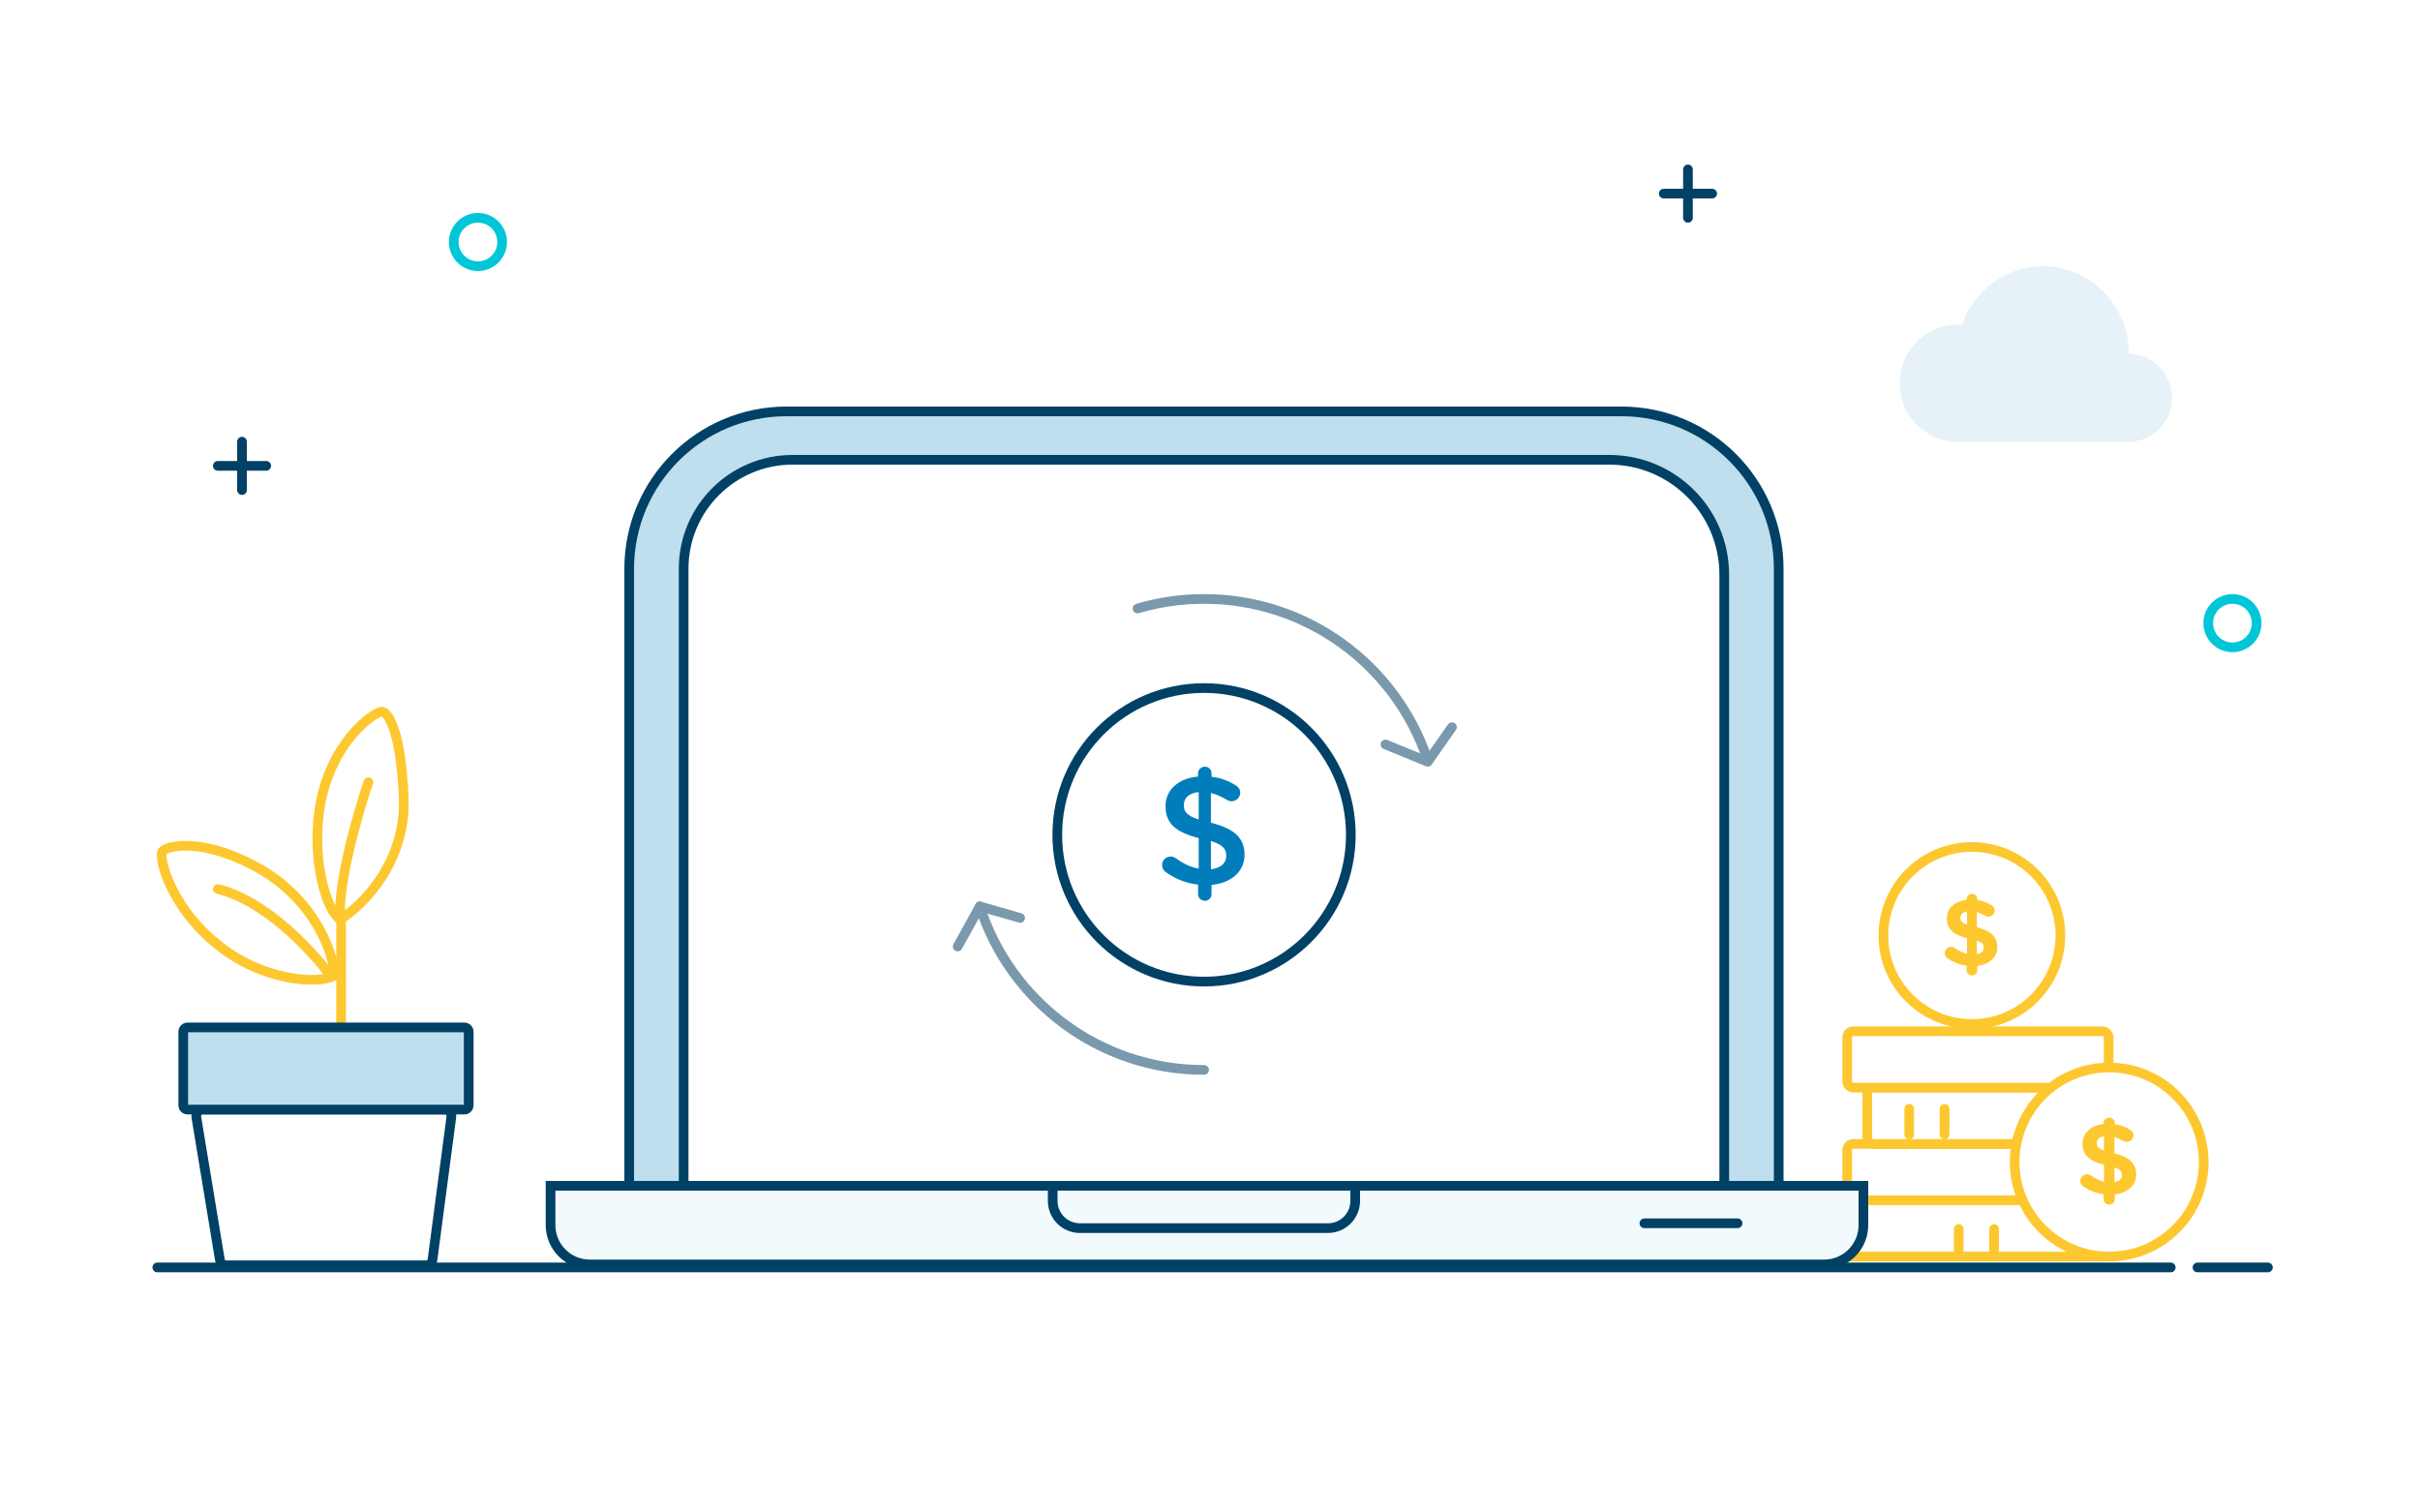 <svg width="400" height="250" viewBox="0 0 400 250" fill="none" xmlns="http://www.w3.org/2000/svg">
<rect width="400" height="250" fill="white"/>
<circle cx="325.932" cy="154.628" r="14.627" fill="white" stroke="#FDC82F" stroke-width="1.6"/>
<path fill-rule="evenodd" clip-rule="evenodd" d="M325.264 148.599C325.264 148.237 325.576 147.95 325.95 147.95C326.324 147.95 326.62 148.237 326.62 148.599V148.932C327.539 149.038 328.318 149.325 329.035 149.763C329.284 149.899 329.502 150.125 329.502 150.488C329.502 150.956 329.113 151.319 328.63 151.319C328.474 151.319 328.318 151.274 328.162 151.183C327.617 150.866 327.087 150.639 326.558 150.518V153.419C328.926 153.993 329.939 154.915 329.939 156.531C329.939 158.193 328.599 159.296 326.62 159.478V160.384C326.62 160.747 326.324 161.034 325.95 161.034C325.576 161.034 325.264 160.747 325.264 160.384V159.447C324.096 159.327 323.021 158.919 322.07 158.269C321.805 158.103 321.65 157.861 321.65 157.544C321.65 157.075 322.024 156.713 322.507 156.713C322.694 156.713 322.881 156.773 323.021 156.879C323.753 157.393 324.47 157.74 325.327 157.891V154.915C323.052 154.341 321.992 153.51 321.992 151.802C321.992 150.186 323.317 149.068 325.264 148.917V148.599ZM328.101 156.637C328.101 155.972 327.758 155.564 326.559 155.202V157.951C327.556 157.846 328.101 157.362 328.101 156.637ZM325.328 153.101C324.128 152.723 323.832 152.33 323.832 151.695C323.832 151.031 324.331 150.517 325.328 150.426V153.101Z" fill="#FDC82F"/>
<path d="M326.62 148.932H326.42V149.11L326.597 149.13L326.62 148.932ZM329.035 149.763L328.931 149.934L328.939 149.938L329.035 149.763ZM328.162 151.183L328.263 151.01L328.263 151.01L328.162 151.183ZM326.558 150.518L326.602 150.323L326.358 150.267V150.518H326.558ZM326.558 153.419H326.358V153.576L326.511 153.613L326.558 153.419ZM326.62 159.478L326.602 159.278L326.42 159.295V159.478H326.62ZM325.264 159.447H325.464V159.267L325.285 159.248L325.264 159.447ZM322.07 158.269L322.183 158.104L322.177 158.1L322.07 158.269ZM323.021 156.879L322.9 157.039L322.906 157.043L323.021 156.879ZM325.327 157.891L325.292 158.088L325.527 158.13V157.891H325.327ZM325.327 154.915H325.527V154.759L325.376 154.721L325.327 154.915ZM325.264 148.917L325.28 149.116L325.464 149.102V148.917H325.264ZM326.559 155.202L326.616 155.01L326.359 154.932V155.202H326.559ZM326.559 157.951H326.359V158.174L326.58 158.15L326.559 157.951ZM325.328 153.101L325.268 153.291L325.528 153.373V153.101H325.328ZM325.328 150.426H325.528V150.207L325.31 150.227L325.328 150.426ZM325.95 147.75C325.478 147.75 325.064 148.115 325.064 148.599H325.464C325.464 148.359 325.675 148.15 325.95 148.15V147.75ZM326.82 148.599C326.82 148.121 326.429 147.75 325.95 147.75V148.15C326.219 148.15 326.42 148.353 326.42 148.599H326.82ZM326.82 148.932V148.599H326.42V148.932H326.82ZM329.139 149.592C328.399 149.14 327.592 148.842 326.643 148.733L326.597 149.13C327.486 149.233 328.238 149.51 328.931 149.933L329.139 149.592ZM329.702 150.488C329.702 150.027 329.418 149.744 329.131 149.587L328.939 149.938C329.15 150.053 329.302 150.224 329.302 150.488H329.702ZM328.63 151.519C329.213 151.519 329.702 151.077 329.702 150.488H329.302C329.302 150.836 329.013 151.119 328.63 151.119V151.519ZM328.062 151.356C328.243 151.461 328.434 151.519 328.63 151.519V151.119C328.515 151.119 328.393 151.086 328.263 151.01L328.062 151.356ZM326.513 150.713C327.018 150.828 327.529 151.046 328.062 151.356L328.263 151.01C327.705 150.686 327.156 150.45 326.602 150.323L326.513 150.713ZM326.758 153.419V150.518H326.358V153.419H326.758ZM330.139 156.531C330.139 155.675 329.867 154.984 329.272 154.437C328.685 153.899 327.801 153.515 326.605 153.225L326.511 153.613C327.682 153.897 328.489 154.261 329.001 154.732C329.504 155.193 329.739 155.771 329.739 156.531H330.139ZM326.638 159.677C327.658 159.583 328.531 159.251 329.153 158.711C329.778 158.167 330.139 157.421 330.139 156.531H329.739C329.739 157.303 329.43 157.94 328.89 158.409C328.347 158.881 327.56 159.191 326.602 159.278L326.638 159.677ZM326.82 160.384V159.478H326.42V160.384H326.82ZM325.95 161.234C326.429 161.234 326.82 160.863 326.82 160.384H326.42C326.42 160.631 326.219 160.834 325.95 160.834V161.234ZM325.064 160.384C325.064 160.869 325.478 161.234 325.95 161.234V160.834C325.675 160.834 325.464 160.625 325.464 160.384H325.064ZM325.064 159.447V160.384H325.464V159.447H325.064ZM321.957 158.434C322.934 159.102 324.041 159.522 325.244 159.646L325.285 159.248C324.151 159.131 323.107 158.735 322.183 158.104L321.957 158.434ZM321.45 157.544C321.45 157.939 321.649 158.241 321.964 158.438L322.177 158.1C321.961 157.965 321.85 157.783 321.85 157.544H321.45ZM322.507 156.513C321.919 156.513 321.45 156.959 321.45 157.544H321.85C321.85 157.192 322.128 156.913 322.507 156.913V156.513ZM323.141 156.719C322.964 156.586 322.734 156.513 322.507 156.513V156.913C322.653 156.913 322.797 156.961 322.9 157.039L323.141 156.719ZM325.361 157.694C324.541 157.55 323.851 157.217 323.136 156.715L322.906 157.043C323.655 157.568 324.399 157.931 325.292 158.088L325.361 157.694ZM325.127 154.915V157.891H325.527V154.915H325.127ZM321.792 151.802C321.792 152.704 322.075 153.396 322.673 153.932C323.259 154.458 324.131 154.819 325.278 155.109L325.376 154.721C324.247 154.436 323.452 154.095 322.94 153.635C322.439 153.185 322.192 152.608 322.192 151.802H321.792ZM325.249 148.717C324.242 148.795 323.38 149.125 322.767 149.659C322.15 150.196 321.792 150.935 321.792 151.802H322.192C322.192 151.054 322.497 150.424 323.029 149.961C323.565 149.494 324.339 149.189 325.28 149.116L325.249 148.717ZM325.064 148.599V148.917H325.464V148.599H325.064ZM326.501 155.393C327.092 155.572 327.439 155.753 327.64 155.949C327.828 156.133 327.901 156.345 327.901 156.637H328.301C328.301 156.264 328.202 155.939 327.919 155.663C327.649 155.398 327.225 155.194 326.616 155.01L326.501 155.393ZM326.759 157.951V155.202H326.359V157.951H326.759ZM327.901 156.637C327.901 156.944 327.788 157.19 327.573 157.375C327.353 157.565 327.011 157.702 326.537 157.753L326.58 158.15C327.103 158.095 327.533 157.938 327.834 157.678C328.141 157.414 328.301 157.055 328.301 156.637H327.901ZM323.632 151.695C323.632 152.049 323.717 152.363 323.989 152.635C324.248 152.896 324.66 153.1 325.268 153.291L325.388 152.91C324.796 152.723 324.461 152.543 324.272 152.353C324.095 152.176 324.032 151.976 324.032 151.695H323.632ZM325.31 150.227C324.782 150.275 324.363 150.437 324.073 150.696C323.779 150.959 323.632 151.309 323.632 151.695H324.032C324.032 151.417 324.135 151.178 324.34 150.995C324.548 150.808 324.877 150.668 325.346 150.625L325.31 150.227ZM325.528 153.101V150.426H325.128V153.101H325.528Z" fill="#FDC82F"/>
<rect width="9.308" height="48.537" rx="1" transform="matrix(-1.19242e-08 -1 -1 1.19256e-08 348.537 207.697)" fill="white" stroke="#FDC82F" stroke-width="1.6"/>
<rect width="9.308" height="43.218" rx="1" transform="matrix(-1.19242e-08 -1 -1 1.19255e-08 348.537 198.389)" fill="white" stroke="#FDC82F" stroke-width="1.6"/>
<rect width="9.308" height="43.218" rx="1" transform="matrix(-1.19242e-08 -1 -1 1.19255e-08 351.866 189.08)" fill="white" stroke="#FDC82F" stroke-width="1.6"/>
<rect width="9.308" height="43.218" rx="1" transform="matrix(-1.19242e-08 -1 -1 1.19255e-08 348.537 179.772)" fill="white" stroke="#FDC82F" stroke-width="1.6"/>
<line x1="0.8" y1="-0.8" x2="5.046" y2="-0.8" transform="matrix(-4.37112e-08 1 1 4.37112e-08 316.373 182.469)" stroke="#FDC82F" stroke-width="1.6" stroke-linecap="round"/>
<line x1="0.8" y1="-0.8" x2="5.046" y2="-0.8" transform="matrix(-4.37112e-08 1 1 4.37112e-08 322.218 182.469)" stroke="#FDC82F" stroke-width="1.6" stroke-linecap="round"/>
<line x1="0.8" y1="-0.8" x2="5.046" y2="-0.8" transform="matrix(-4.37112e-08 1 1 4.37112e-08 324.557 202.347)" stroke="#FDC82F" stroke-width="1.6" stroke-linecap="round"/>
<line x1="0.8" y1="-0.8" x2="5.046" y2="-0.8" transform="matrix(-4.37112e-08 1 1 4.37112e-08 330.403 202.347)" stroke="#FDC82F" stroke-width="1.6" stroke-linecap="round"/>
<circle cx="348.625" cy="192.073" r="15.625" fill="white" stroke="#FDC82F" stroke-width="1.6"/>
<path fill-rule="evenodd" clip-rule="evenodd" d="M347.907 185.632C347.907 185.245 348.24 184.938 348.64 184.938C349.039 184.938 349.355 185.245 349.355 185.632V185.988C350.337 186.1 351.169 186.407 351.935 186.875C352.201 187.02 352.434 187.262 352.434 187.65C352.434 188.15 352.018 188.537 351.502 188.537C351.336 188.537 351.169 188.489 351.003 188.392C350.42 188.053 349.855 187.811 349.289 187.682V190.781C351.819 191.394 352.9 192.378 352.9 194.105C352.9 195.881 351.469 197.059 349.355 197.252V198.221C349.355 198.608 349.039 198.915 348.64 198.915C348.24 198.915 347.907 198.608 347.907 198.221V197.22C346.659 197.091 345.511 196.655 344.496 195.961C344.213 195.784 344.046 195.526 344.046 195.187C344.046 194.686 344.446 194.299 344.962 194.299C345.161 194.299 345.361 194.364 345.511 194.477C346.293 195.025 347.059 195.396 347.974 195.558V192.378C345.544 191.765 344.412 190.878 344.412 189.054C344.412 187.327 345.827 186.133 347.907 185.971V185.632ZM350.937 194.218C350.937 193.508 350.571 193.072 349.289 192.685V195.622C350.354 195.509 350.937 194.993 350.937 194.218ZM347.972 190.442C346.691 190.038 346.374 189.619 346.374 188.941C346.374 188.231 346.907 187.682 347.972 187.585V190.442Z" fill="#FDC82F"/>
<path d="M349.355 185.988H349.155V186.166L349.332 186.186L349.355 185.988ZM351.935 186.875L351.831 187.046L351.839 187.051L351.935 186.875ZM351.003 188.392L350.902 188.565L350.902 188.565L351.003 188.392ZM349.289 187.682L349.333 187.487L349.089 187.431V187.682H349.289ZM349.289 190.781H349.089V190.938L349.242 190.975L349.289 190.781ZM349.355 197.252L349.337 197.053L349.155 197.07V197.252H349.355ZM347.907 197.22H348.107V197.04L347.928 197.021L347.907 197.22ZM344.496 195.961L344.608 195.796L344.602 195.792L344.496 195.961ZM345.511 194.477L345.39 194.636L345.396 194.64L345.511 194.477ZM347.974 195.558L347.939 195.755L348.174 195.796V195.558H347.974ZM347.974 192.378H348.174V192.223L348.023 192.185L347.974 192.378ZM347.907 185.971L347.923 186.171L348.107 186.156V185.971H347.907ZM349.289 192.685L349.347 192.494L349.089 192.416V192.685H349.289ZM349.289 195.622H349.089V195.845L349.31 195.821L349.289 195.622ZM347.972 190.442L347.912 190.633L348.172 190.714V190.442H347.972ZM347.972 187.585H348.172V187.366L347.954 187.386L347.972 187.585ZM348.64 184.738C348.142 184.738 347.707 185.123 347.707 185.632H348.107C348.107 185.367 348.339 185.138 348.64 185.138V184.738ZM349.555 185.632C349.555 185.129 349.144 184.738 348.64 184.738V185.138C348.934 185.138 349.155 185.361 349.155 185.632H349.555ZM349.555 185.988V185.632H349.155V185.988H349.555ZM352.039 186.704C351.25 186.222 350.39 185.905 349.378 185.789L349.332 186.186C350.284 186.296 351.089 186.592 351.831 187.046L352.039 186.704ZM352.634 187.65C352.634 187.164 352.335 186.866 352.031 186.7L351.839 187.051C352.067 187.175 352.234 187.361 352.234 187.65H352.634ZM351.502 188.737C352.118 188.737 352.634 188.271 352.634 187.65H352.234C352.234 188.029 351.918 188.337 351.502 188.337V188.737ZM350.902 188.565C351.095 188.677 351.295 188.737 351.502 188.737V188.337C351.376 188.337 351.244 188.301 351.104 188.219L350.902 188.565ZM349.244 187.877C349.786 188.001 350.332 188.233 350.902 188.565L351.104 188.219C350.509 187.873 349.924 187.622 349.333 187.487L349.244 187.877ZM349.489 190.781V187.682H349.089V190.781H349.489ZM353.1 194.105C353.1 193.194 352.812 192.46 352.178 191.878C351.555 191.306 350.613 190.896 349.336 190.586L349.242 190.975C350.494 191.279 351.358 191.668 351.908 192.173C352.448 192.669 352.7 193.29 352.7 194.105H353.1ZM349.374 197.452C350.461 197.352 351.391 196.998 352.052 196.423C352.717 195.845 353.1 195.052 353.1 194.105H352.7C352.7 194.934 352.368 195.618 351.789 196.121C351.206 196.628 350.363 196.959 349.337 197.053L349.374 197.452ZM349.555 198.221V197.252H349.155V198.221H349.555ZM348.64 199.115C349.144 199.115 349.555 198.724 349.555 198.221H349.155C349.155 198.492 348.934 198.715 348.64 198.715V199.115ZM347.707 198.221C347.707 198.73 348.142 199.115 348.64 199.115V198.715C348.339 198.715 348.107 198.486 348.107 198.221H347.707ZM347.707 197.22V198.221H348.107V197.22H347.707ZM344.383 196.126C345.424 196.838 346.604 197.286 347.887 197.419L347.928 197.021C346.714 196.896 345.597 196.472 344.608 195.796L344.383 196.126ZM343.846 195.187C343.846 195.604 344.057 195.922 344.389 196.131L344.602 195.792C344.369 195.646 344.246 195.447 344.246 195.187H343.846ZM344.962 194.099C344.341 194.099 343.846 194.57 343.846 195.187H344.246C344.246 194.803 344.55 194.499 344.962 194.499V194.099ZM345.631 194.317C345.444 194.176 345.202 194.099 344.962 194.099V194.499C345.121 194.499 345.278 194.551 345.39 194.636L345.631 194.317ZM348.009 195.361C347.13 195.206 346.391 194.85 345.626 194.313L345.396 194.64C346.195 195.201 346.988 195.587 347.939 195.755L348.009 195.361ZM347.774 192.378V195.558H348.174V192.378H347.774ZM344.212 189.054C344.212 190.014 344.513 190.749 345.148 191.319C345.772 191.879 346.701 192.263 347.925 192.572L348.023 192.185C346.817 191.88 345.965 191.515 345.415 191.021C344.877 190.538 344.612 189.918 344.612 189.054H344.212ZM347.892 185.772C346.819 185.855 345.901 186.206 345.248 186.775C344.592 187.346 344.212 188.131 344.212 189.054H344.612C344.612 188.25 344.94 187.574 345.511 187.076C346.086 186.576 346.916 186.249 347.923 186.171L347.892 185.772ZM347.707 185.632V185.971H348.107V185.632H347.707ZM349.231 192.876C349.863 193.067 350.237 193.262 350.454 193.474C350.658 193.674 350.737 193.904 350.737 194.218H351.137C351.137 193.823 351.032 193.48 350.733 193.188C350.446 192.907 349.996 192.69 349.347 192.494L349.231 192.876ZM349.489 195.622V192.685H349.089V195.622H349.489ZM350.737 194.218C350.737 194.55 350.615 194.816 350.382 195.017C350.144 195.222 349.775 195.37 349.268 195.423L349.31 195.821C349.868 195.762 350.323 195.595 350.643 195.32C350.968 195.04 351.137 194.661 351.137 194.218H350.737ZM346.174 188.941C346.174 189.316 346.264 189.648 346.551 189.935C346.825 190.211 347.263 190.428 347.912 190.633L348.032 190.251C347.399 190.052 347.038 189.858 346.834 189.653C346.643 189.461 346.574 189.243 346.574 188.941H346.174ZM347.954 187.386C347.392 187.437 346.948 187.609 346.64 187.884C346.33 188.162 346.174 188.532 346.174 188.941H346.574C346.574 188.64 346.685 188.38 346.907 188.182C347.132 187.981 347.487 187.83 347.99 187.784L347.954 187.386ZM348.172 190.442V187.585H347.772V190.442H348.172Z" fill="#FDC82F"/>
<path d="M299 196H100H91V202.5C91 206.09 93.91 209 97.5 209H100H299H301.5C305.09 209 308 206.09 308 202.5V196H299Z" fill="#F2FAFD"/>
<path d="M100 196H308V202.5C308 206.09 305.09 209 301.5 209H100M299 196H91V202.5C91 206.09 93.91 209 97.5 209H299" stroke="#004165" stroke-width="1.6"/>
<path d="M174 196H224V198.5C224 200.985 221.985 203 219.5 203H178.5C176.015 203 174 200.985 174 198.5V196Z" stroke="#004165" stroke-width="1.6"/>
<line x1="271.8" y1="202.2" x2="287.2" y2="202.2" stroke="#004165" stroke-width="1.6" stroke-linecap="round" stroke-linejoin="round"/>
<path d="M104 94C104 79.641 115.641 68 130 68H268C282.359 68 294 79.641 294 94V196H104V94Z" fill="#BFDEEE" stroke="#004165" stroke-width="1.6"/>
<path d="M113 94C113 84.059 121.059 76 131 76H266C276.493 76 285 84.507 285 95V196H113V94Z" fill="white" stroke="#004165" stroke-width="1.6"/>
<path fill-rule="evenodd" clip-rule="evenodd" d="M83 40C83 42.209 81.21 44 79 44C76.791 44 75 42.209 75 40C75 37.79 76.791 36 79 36C81.21 36 83 37.79 83 40Z" stroke="#00C6D7" stroke-width="1.6" stroke-linecap="round" stroke-linejoin="round"/>
<path d="M40 81V73" stroke="#004165" stroke-width="1.6" stroke-linecap="round" stroke-linejoin="round"/>
<path d="M44 77H36" stroke="#004165" stroke-width="1.6" stroke-linecap="round" stroke-linejoin="round"/>
<path d="M279 36V28" stroke="#004165" stroke-width="1.6" stroke-linecap="round" stroke-linejoin="round"/>
<path d="M283 32H275" stroke="#004165" stroke-width="1.6" stroke-linecap="round" stroke-linejoin="round"/>
<path fill-rule="evenodd" clip-rule="evenodd" d="M373 103C373 105.209 371.21 107 369 107C366.791 107 365 105.209 365 103C365 100.79 366.791 99 369 99C371.21 99 373 100.79 373 103Z" stroke="#00C6D7" stroke-width="1.6" stroke-linecap="round" stroke-linejoin="round"/>
<path d="M374.862 209.498H363.219" stroke="#004165" stroke-width="1.6" stroke-linecap="round" stroke-linejoin="round"/>
<path d="M358.797 209.498H26.001" stroke="#004165" stroke-width="1.6" stroke-linecap="round" stroke-linejoin="round"/>
<path d="M56.383 169.823V151.951" stroke="#FDC82F" stroke-width="1.6" stroke-linecap="round"/>
<path d="M56.241 151.951C55.775 146.07 59.154 134.39 60.902 129.285M56.241 151.951C59.931 149.704 67.193 142.517 66.727 131.735C66.261 120.953 64.203 117.85 63.231 117.645C62.067 117.4 54.297 122.766 52.745 134.185C51.581 142.762 54.105 150.725 56.241 151.951Z" stroke="#FDC82F" stroke-width="1.6" stroke-linecap="round"/>
<path fill-rule="evenodd" clip-rule="evenodd" d="M42.018 143.104C51.451 148.069 55.046 156.847 55.31 161.222C53.226 162.647 44.818 162.309 37.771 157.476C28.389 151.041 26.089 141.671 26.85 140.708C27.485 139.907 32.917 138.313 42.018 143.104Z" stroke="#FDC82F" stroke-width="1.6" stroke-linecap="round"/>
<path d="M54.595 161.244C51.691 157.273 43.908 148.853 36.008 146.947" stroke="#FDC82F" stroke-width="1.6" stroke-linecap="round"/>
<path d="M74.603 184.626C74.689 183.98 74.196 183.405 73.555 183.405H33.493C32.839 183.405 32.342 184.004 32.45 184.662L36.346 208.242C36.432 208.762 36.873 209.141 37.389 209.141H70.439C70.969 209.141 71.416 208.742 71.487 208.208L74.603 184.626Z" fill="white" stroke="#004165" stroke-width="1.6" stroke-linecap="round"/>
<path d="M31.005 169.823H76.757C77.152 169.823 77.472 170.143 77.472 170.538V182.691C77.472 183.085 77.152 183.405 76.757 183.405H31.005C30.61 183.405 30.29 183.085 30.29 182.691V170.538C30.29 170.143 30.61 169.823 31.005 169.823Z" fill="#BFDEEE" stroke="#004165" stroke-width="1.6" stroke-linecap="round"/>
<ellipse cx="199.019" cy="137.99" rx="24.26" ry="24.26" fill="white" stroke="#004165" stroke-width="1.6" stroke-linecap="round" stroke-linejoin="round"/>
<path d="M198.028 127.827C198.028 127.213 198.54 126.726 199.154 126.726C199.769 126.726 200.255 127.213 200.255 127.827V128.39C201.766 128.57 203.046 129.056 204.224 129.798C204.633 130.029 204.992 130.413 204.992 131.027C204.992 131.821 204.352 132.436 203.558 132.436C203.302 132.436 203.046 132.359 202.79 132.205C201.894 131.668 201.023 131.283 200.153 131.079V135.995C204.044 136.967 205.709 138.529 205.709 141.269C205.709 144.085 203.507 145.954 200.255 146.262V147.798C200.255 148.412 199.769 148.899 199.154 148.899C198.54 148.899 198.028 148.412 198.028 147.798V146.21C196.107 146.005 194.341 145.314 192.779 144.213C192.344 143.932 192.088 143.522 192.088 142.984C192.088 142.191 192.702 141.576 193.496 141.576C193.803 141.576 194.11 141.678 194.341 141.858C195.544 142.728 196.722 143.317 198.13 143.573V138.529C194.392 137.556 192.651 136.148 192.651 133.255C192.651 130.515 194.827 128.621 198.028 128.365V127.827ZM202.687 141.448C202.687 140.322 202.124 139.63 200.153 139.016V143.676C201.791 143.496 202.687 142.677 202.687 141.448ZM195.672 133.076C195.672 134.151 196.159 134.817 198.13 135.457V130.925C196.491 131.079 195.672 131.949 195.672 133.076Z" fill="#007DBA"/>
<path d="M161.955 149.811C166.979 165.495 181.679 176.848 199.031 176.848" stroke="#7A99AC" stroke-width="1.6" stroke-linecap="round" stroke-linejoin="round"/>
<path d="M158.296 156.447L161.957 149.811L168.619 151.728" stroke="#7A99AC" stroke-width="1.6" stroke-linecap="round" stroke-linejoin="round"/>
<path d="M235.873 125.327C230.637 110.012 216.121 99 199.032 99C195.207 99 191.511 99.552 188.019 100.58" stroke="#7A99AC" stroke-width="1.6" stroke-linecap="round" stroke-linejoin="round"/>
<path d="M239.989 120.196L235.993 125.91L229.004 123.051" stroke="#7A99AC" stroke-width="1.6" stroke-linecap="round" stroke-linejoin="round"/>
<path opacity="0.1" d="M351.89 58.5C351.89 50.495 345.528 44 337.683 44C331.48 44 326.209 48.054 324.272 53.709C324.009 53.685 323.745 53.667 323.476 53.667C318.241 53.667 314 57.992 314 63.333C314 68.674 318.241 73 323.476 73H351.896C355.819 73 359 69.756 359 65.75C358.994 61.744 355.813 58.5 351.89 58.5Z" fill="#007DBA"/>
</svg>
